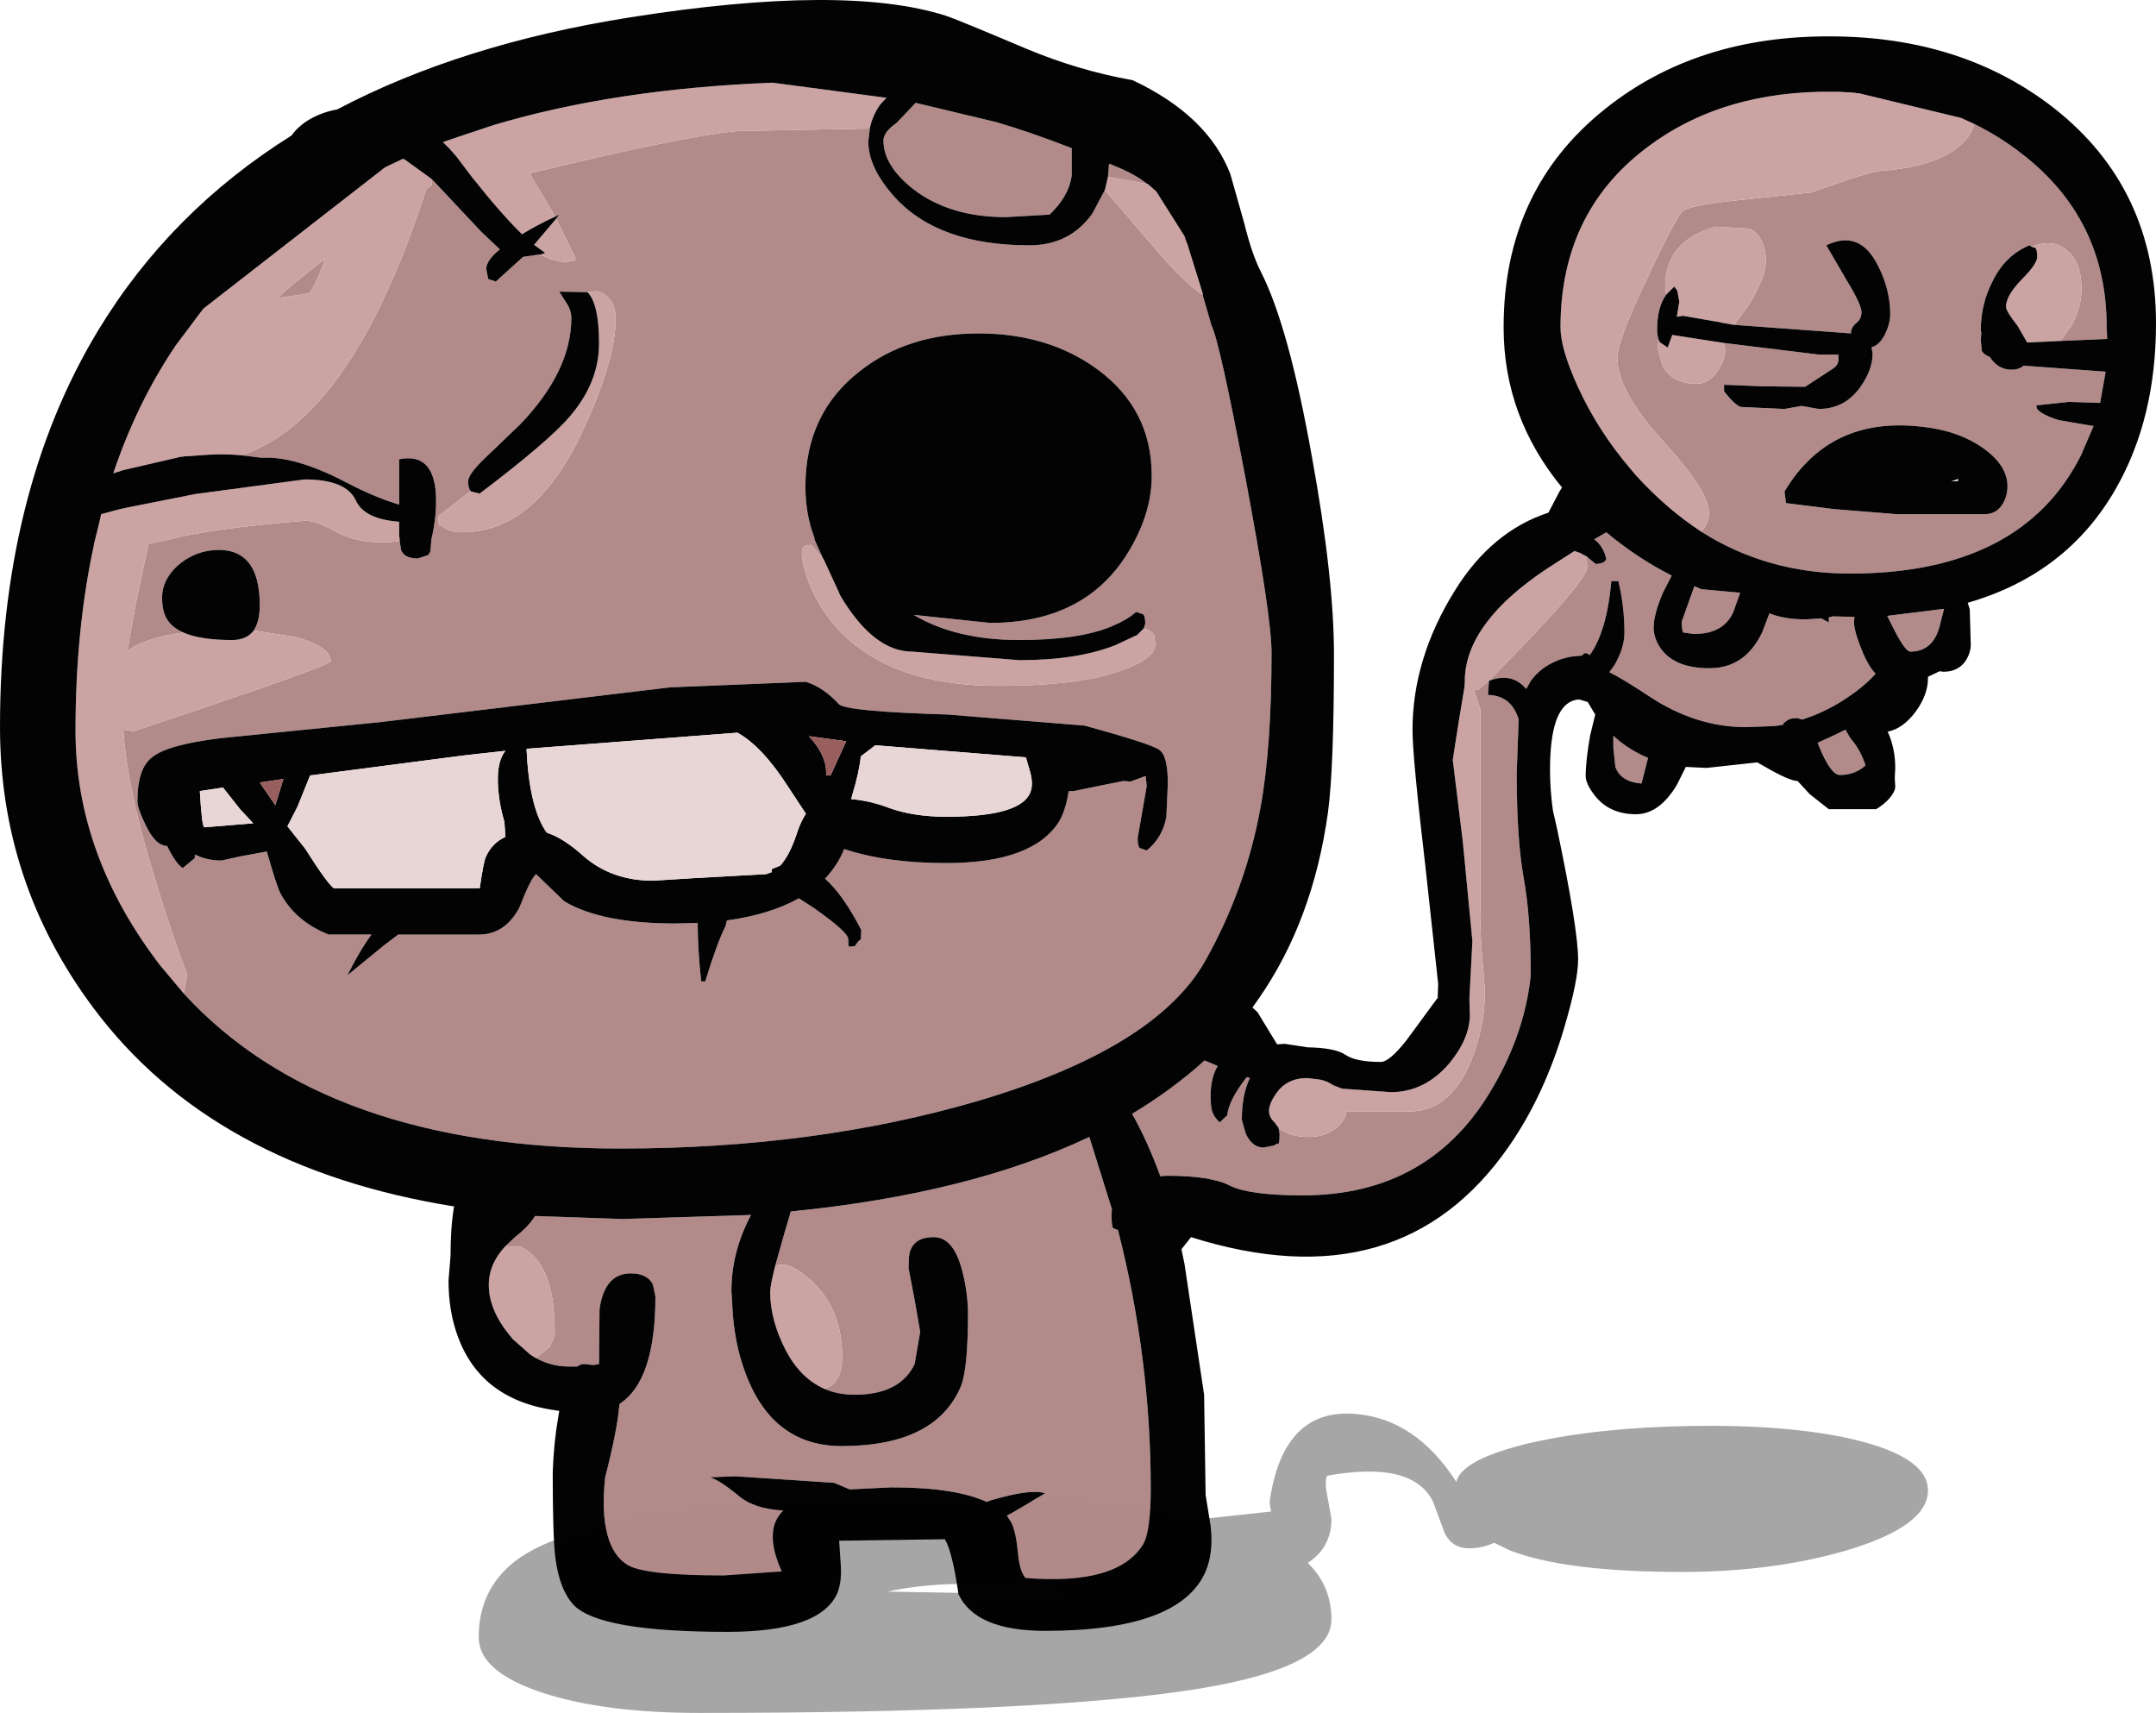 <?xml version="1.0" encoding="UTF-8" standalone="no"?>
<svg
   xmlns:dc="http://purl.org/dc/elements/1.1/"
   xmlns:cc="http://creativecommons.org/ns#"
   xmlns:rdf="http://www.w3.org/1999/02/22-rdf-syntax-ns#"
   xmlns:svg="http://www.w3.org/2000/svg"
   xmlns="http://www.w3.org/2000/svg"
   xmlns:xlink="http://www.w3.org/1999/xlink"
   xmlns:sodipodi="http://sodipodi.sourceforge.net/DTD/sodipodi-0.dtd"
   xmlns:inkscape="http://www.inkscape.org/namespaces/inkscape"
   height="170.113"
   width="214.15"
   version="1.1"
   id="svg3141"
   sodipodi:docname="Gemini.svg"
   inkscape:version="1.0.1 (3bc2e813f5, 2020-09-07)">
  <sodipodi:namedview
     pagecolor="#ffffff"
     bordercolor="#666666"
     borderopacity="1"
     objecttolerance="10"
     gridtolerance="10"
     guidetolerance="10"
     inkscape:pageopacity="0"
     inkscape:pageshadow="2"
     inkscape:window-width="2560"
     inkscape:window-height="1377"
     id="namedview3143"
     showgrid="false"
     inkscape:zoom="2.1453572"
     inkscape:cx="121.85001"
     inkscape:cy="0.71335573"
     inkscape:window-x="-8"
     inkscape:window-y="-8"
     inkscape:window-maximized="1"
     inkscape:current-layer="svg3141" />
  <g
     transform="translate(-92.75,-82.387)"
     id="g3120">
    <use
       height="0"
       transform="matrix(1.277,0,0,1.068,6.15,203.85)"
       width="0"
       xlink:href="#sprite0"
       id="use3114"
       x="0"
       y="0" />
    <use
       height="29.75"
       transform="translate(140.3,222.75)"
       width="143.95"
       xlink:href="#shape0"
       id="use3116"
       x="0"
       y="0" />
    <use
       height="162.05"
       transform="translate(92.75,82.4)"
       width="214.15"
       xlink:href="#sprite1"
       id="use3118"
       x="0"
       y="0" />
  </g>
  <defs
     id="defs3139">
    <g
       id="shape0"
       transform="translate(-140.3,-222.75)">
      <path
         d="m 146.6,235.85 q 9.45,-4.3 36.1,-4.55 19.75,-0.15 29.85,1.9 l 6.45,-0.7 -0.15,-0.9 q 1.3,-9.35 8.45,-8.8 6.05,0.45 10.1,6.75 0.55,-2.25 7.3,-3.85 6.75,-1.55 16.1,-1.7 9.7,-0.15 16.1,1.35 7.35,1.75 7.35,5.05 0,3.55 -8.05,5.95 -7.35,2.15 -16.4,2.15 -11.6,0 -17.1,-2.15 l -1.55,-0.75 q -1.15,0.55 -2.5,0.55 -1.65,0 -2.4,-1.5 l -1.15,-3.1 q -2,-4.15 -10.55,-2.6 -0.25,0.7 0.05,2.05 l 0.4,2.25 q 0,2.8 -2.35,4.35 2.35,2.3 2.35,5.6 0,4.7 -12.9,6.85 -14.7,2.45 -49.9,2.45 -9.3,0 -15.4,-1.95 -6.5,-2.1 -6.5,-5.55 0,-6.3 6.3,-9.15 m 52,4.75 q -10.3,-1.75 -17.7,-0.15 l 16.35,0.3 1.35,-0.15"
         fill="#000000"
         fill-opacity="0.349"
         fill-rule="evenodd"
         stroke="none"
         id="path3122" />
    </g>
    <g
       id="sprite1">
      <use
         height="162.05"
         width="214.15"
         xlink:href="#shape1"
         id="use3125"
         x="0"
         y="0" />
    </g>
    <g
       id="shape1">
      <path
         d="m 204.65,33.85 1.1,-1.5 q 1,-1.85 1,-3.65 0,-2.65 -1.4,-3.8 -1.2,-1.1 -3,-0.6 l -0.55,0.2 -0.2,-0.15 q -2.4,0.95 -3.7,3.6 -1.15,2.25 -1.15,4.8 l 0.05,0.3 -0.05,0.7 0.1,1.1 q 0.2,0.35 0.8,0.6 0.8,1.25 2.15,1.25 0.75,0 1.2,-0.4 l 4.05,0.3 4.1,0.3 -0.55,3.1 -3.1,-0.1 -3.25,0.35 0.1,0.35 q 0.4,0.55 2.1,1.1 l 3.5,0.6 -1.25,2.9 q -5.9,11.75 -22.95,11.75 -8.2,0 -14.75,-4.15 l 0.05,-0.1 q 0.7,-0.8 0.7,-1.75 0,-2.2 -4.55,-7.15 -4.55,-4.95 -4.55,-8.3 0,-1.65 2.95,-7.85 2.65,-5.65 3.5,-6.65 0.6,-0.65 6.2,-1.2 l 6.6,-0.7 3.75,-1.3 q 2.45,-0.8 3.25,-0.85 5.25,-0.4 7.65,-2.4 1.2,-0.95 1.55,-2.25 2.45,1.2 4.65,2.9 8.5,6.5 8.5,17.25 l 0.05,1.2 -4.65,0.2 m -32.4,-1.6 1.5,-2.05 q 1.65,-2.75 1.65,-4.25 0,-2.35 -1.55,-3.25 l -3.45,-0.2 q -5,1.4 -5,5.95 l 0.1,0.8 q -0.9,1.25 -0.9,3.45 0,0.6 0.15,1 l -0.1,0.9 0.5,1.75 q 1,1.75 3.35,1.75 1.25,0 2.1,-1.25 0.75,-1.1 0.75,-2.15 l -0.1,-0.65 9.4,1.15 h 1.95 v 0.35 q 0.1,0.7 -0.7,1.15 l -2.6,1.7 -4.3,-0.05 -3.75,-0.15 v 0.65 q 1.05,1.35 1.65,1.55 l 4.35,0.2 1.7,-0.3 1.7,0.3 q 2.6,0 4.15,-2.2 1.2,-1.7 1.2,-3.3 l -0.1,-0.6 0.05,-0.05 q 0.75,-0.2 1.3,-1.3 0.5,-1.05 0.5,-1.95 0,-2.5 -1.25,-4.9 -1.8,-3.55 -5.1,-1.95 l 2.1,3.6 q 1.4,2.3 1.4,3.05 0,0.65 -0.5,1.05 -0.55,0.45 -0.55,1.05 l -11.6,-0.85 m -14.65,23 0.9,0.75 q 0.9,-0.05 1.05,-0.5 -0.3,-1.3 -1.2,-1.95 l 1.2,-0.7 q 3.05,2.55 6.5,4.3 l -0.85,1.65 q -0.95,2.2 -0.95,3.5 0,1.1 0.75,2.15 1.4,1.9 4.8,1.9 3.55,0 5.25,-3.6 l 0.7,-1.85 q 1.5,0.6 3.6,0.6 l 1.55,-0.1 0.75,0.4 v -0.5 l 0.4,-0.1 2.15,0.05 -0.05,0.5 q 0,0.95 0.9,3.1 0.55,1.3 1.25,2.05 -1.25,1.4 -3.4,2.75 -1.85,1.15 -3.9,1.8 l -0.45,-0.15 q -0.75,0 -1.05,0.25 l -0.35,0.25 v 0.15 l -0.25,0.05 -0.3,0.05 -0.5,0.05 -2.7,0.1 q -5,0 -9.65,-3.1 -2.65,-1.75 -3.9,-2.35 l 0.5,-0.7 q 1,-1.7 1,-3.25 0,-2.55 -0.6,-5.1 h -0.7 q -0.45,5 -2.15,7.35 l -0.2,-0.15 q -0.35,-0.15 -0.55,0.2 -1.5,0.05 -2.6,0.55 -1.55,0.65 -2.5,1.95 l -0.45,0.8 -0.1,-0.1 q -1.4,-1.55 -3.6,-0.7 l 4.45,-4.6 q 5.3,-5.65 5.3,-6.65 l -0.05,-1.1 m 35.5,5.2 -0.35,1.35 q -0.6,2.9 -3,2.9 -0.55,0 -1.85,-2.65 l -0.45,-0.9 5.65,-0.7 m 6.3,-12.15 q 0,-2.15 -2.55,-3.9 -2.5,-1.7 -6.1,-2.05 -9.05,-1 -13.5,6.45 l 0.15,1.15 4.8,0.6 6.2,0.5 h 8.85 Q 198.4,51 199,49.9 q 0.4,-0.75 0.4,-1.6 m -51.5,19.3 -0.1,1.4 q 2.05,0.05 2.85,1.9 l 0.2,0.5 -0.2,5.4 q 0,6.5 0.7,10.4 0.7,3.85 0.7,9.65 -0.6,5.7 -3.75,11.1 -6.2,10.75 -18.9,10.75 -5.25,0 -7.2,-0.95 -1.9,-1 -6.3,-1 l -0.65,0.05 q -1.25,-3.45 -2.8,-6.2 4,-2.4 7.2,-5.3 l 0.95,0.4 0.35,0.15 q -0.7,1.2 -0.7,2.95 0,1.05 0.15,1.55 0.2,0.6 0.75,1.1 l 0.75,-0.7 q 0.15,-1.45 1.75,-3.55 l 0.2,-0.25 0.3,0.1 q -0.8,1.65 -0.8,4.15 l 0.4,1.4 q 0.65,1.35 1.75,1.35 l 1.05,-0.2 0.3,-0.2 q 0.25,0.3 0.25,-0.95 L 127,112 q 1.1,0.9 3,0.9 1.45,0 2.55,-0.75 1.05,-0.75 1.2,-1.8 h 5.8 q 4.35,0.3 6.55,-4.95 1.4,-3.45 1.4,-7 l -0.3,-3.65 Q 146.95,91.55 147.05,90 V 70.5 l -0.65,-2 h 0.4 l 1.1,-0.9 m 15.8,7.65 -0.65,2.55 q -2.05,-0.15 -2.6,-1.65 l -0.2,-1.9 v -1.2 q 1.5,1.4 3.45,2.2 m 9.15,-16.4 -0.5,1.4 q -0.8,2.7 -4.1,2.7 L 167.2,62.8 q -0.15,-0.15 -0.15,-1.1 l 1.25,-3.5 0.7,0.3 3.85,0.35 m 9.45,14.1 1,-0.5 0.5,0.85 q 1,1.15 1.5,2.7 -1.05,0.95 -2.55,0.95 -0.9,0 -2.05,-2.8 l -0.15,-0.4 1.75,-0.8 m -72.55,-54.1 4.4,5.15 q 3.55,4.2 5.3,5.25 l 0.9,3.1 q 0.8,1.6 3.35,15.05 2.6,13.8 2.6,17.4 0,9.4 -1.1,15.4 -1.45,8 -5.45,15.15 -4.9,8.75 -22.7,14 -16.1,4.7 -35.45,4.7 -29.25,0 -43.35,-15.4 l 0.35,-1.9 Q 17,92.6 15.4,87.3 12.6,78.25 12.25,72.45 l 1.05,0.15 q 19.55,-6.5 19.55,-6.95 0,-1.45 -3.5,-2.4 L 25.2,62.6 q 0.6,-0.9 0.6,-2.5 0,-6 -4.85,-5.45 -1.9,0.25 -3.35,1.55 -1.5,1.4 -1.5,3.15 0,1.7 0.8,2.55 0.5,0.55 1.3,0.9 -3.6,0.5 -5.55,1.8 l 0.8,-4.45 1.3,-6.15 1.9,-0.4 q 4.35,-1.15 13.7,-1.9 1.1,0 3.05,1.1 1.9,1.05 4.7,1.05 l 1.6,-0.1 0.15,0.9 q 0.35,0.8 1.65,0.8 l 1.05,-0.35 0.2,-0.35 0.1,-1.2 Q 43.4,51.2 43.3,49.1 43.05,44.9 39.65,45.6 v 4.5 q -2.4,-0.7 -5.35,-2.25 -5,-2.6 -8.3,-2.4 L 23.95,45.2 q 11,-3.55 18.4,-26.45 l 0.55,-0.4 V 17.8 l 0.3,0.3 4.6,4.9 1.85,1.75 q -1.35,1.1 -1.35,1.95 l 0.2,1 0.75,0.25 2.7,-2.45 1.7,-0.25 Q 55.05,26 56.3,26 l 0.85,-0.15 V 25.6 l -1.9,-3.9 0.3,-0.4 -0.4,0.2 -2.55,-4.3 5.7,-1.35 Q 69.2,13.35 73.25,13 l 13,-0.25 h 0.15 l -0.15,1.3 q 0,2.65 2.7,5.6 4.35,4.7 13.3,4.7 4,0 6.25,-3.15 l 1.25,-2.35 m 4.2,-0.6 -3.9,-0.7 0.1,-1.2 0.05,-0.1 1.3,0.55 q 1.35,0.6 2.45,1.45 m -7.5,-0.8 q -0.3,2.05 -2.2,3.85 l -4.35,0.25 q -5.55,0 -9.15,-2.75 -3,-2.35 -3,-4.85 0,-0.85 1.3,-1.75 l 1.9,-2 7.95,1.9 q 3.3,0.95 7.55,2.6 v 2.75 m 7.15,44.95 0.15,-0.45 q 0,-0.8 -0.2,-0.95 l -0.7,-0.25 q -0.8,0.75 -2.45,1.45 -3.25,1.35 -9.15,1.35 -6.3,0 -10.5,-2.5 l 7.6,0.8 q 9.15,0 13.45,-6.6 2.6,-4.05 2.6,-8 0,-6.6 -5.35,-10.55 -4.9,-3.6 -11.85,-3.6 -7.05,0 -11.8,3.75 -5.4,4.2 -5.4,11.45 0,2.8 0.9,5.1 v 0.15 l 0.85,1.9 -1.2,-1.35 -0.45,0.05 q -0.45,0.1 -0.45,0.85 0,0.75 0.5,2.3 0.85,2.45 2.5,4.5 5.2,6.3 16.5,6.3 8.35,0 12.6,-1.65 3,-1.15 3,-2.45 l -0.1,-0.95 q -0.3,-0.45 -1.05,-0.65 m -19.45,8.55 q -9.9,-0.3 -10.8,-1 -1.55,-1.7 -3.3,-2.25 L 66.55,68.25 37.8,71.7 21.9,73.3 q -5.3,0.65 -6.8,1.9 -1.45,1.1 -1.45,4.35 0,0.7 0.8,2.35 1,2.1 2.15,2.1 0.85,1.75 1.55,2.2 l 1.2,-1 v -0.35 q 1.2,0.6 2.65,0.6 l 1.8,-0.4 2.7,-0.5 q 1,3.5 1.35,4.15 1.5,2.8 4.8,4.1 h 4.25 q -1.15,1.55 -2.4,4.05 l 3.6,-2.95 1.45,-1.1 h 8.1 q 2.55,-0.05 3.95,-2.7 1.1,-2.85 1.65,-3.3 l 2.8,2.7 q 3.7,2.2 11,2.2 l 2.25,-0.05 q 0,2.7 0.35,5.8 h 0.4 q 1.2,-3.9 2,-5.45 l 0.15,-0.6 q 4.3,-0.6 7.15,-2.2 l 1.4,0.9 q 3.5,2.45 3.5,3.15 l 0.05,0.75 0.6,-0.05 0.3,-0.4 q 0.2,-0.25 0.3,-0.25 l 0.05,-0.95 q -1.8,-3.5 -3.6,-5.1 1.3,-1.4 1.9,-2.95 4.15,1.4 10.15,1.4 8.5,0 11.15,-4.05 0.7,-1.15 1,-3.1 h 0.5 l 2.45,-0.5 2.45,-0.5 0.75,0.05 1.5,-0.55 0.1,1 -0.45,2.6 -0.45,2.55 q 0,0.8 0.2,1 l 0.7,0.25 q 1.6,-1.3 1.95,-3.35 L 116,77.8 q 0,-2.75 -0.85,-3.35 -0.85,-0.6 -7.4,-2.4 l -13.6,-1.1 m -47.4,-22.2 -3.2,2.5 q 0,1.25 0.2,0.85 0.75,0.75 2.15,0.75 7.25,0 11.9,-9.9 3.35,-7.15 3.35,-11.3 0,-2.15 -1.8,-2.75 l -1,0.1 -2.8,-0.05 0.7,1.1 q 0.5,0.75 0.5,1.5 0,5.3 -5.1,10.6 l -3.55,3.4 q -1.6,1.55 -1.6,2.25 0,0.7 0.25,0.95 M 30.5,29.15 27.55,29.6 q 2,-1.85 4.75,-3.9 -1.25,3.45 -1.8,3.45 m 46.5,96.55 0.9,-3.2 0.65,-2.2 q 17.75,-1.75 29.65,-7.4 l 2.25,7.2 -0.05,0.35 q 0,1.25 0.15,1.5 l 0.5,0.2 q 3.25,12.75 3.25,25.65 0,4.3 -0.75,5.55 -2.5,4.1 -11.7,3.35 -0.6,-0.7 -0.75,-2.55 -0.2,-2.05 -0.65,-2.95 l -0.45,-0.7 0.65,-0.35 3.15,-1.85 q -1.3,-0.5 -5.25,0.65 l -0.55,0.2 q -3.1,-1.45 -9.45,-1.45 l -4.15,0.2 -1.55,-0.65 -9.8,-0.65 -2.55,0.1 q 0.95,0.25 3,1.95 1.4,1.15 4.3,1.35 -0.55,0.55 -0.8,1.2 -0.7,1.85 0.65,4.85 l -5.75,0.4 q -7.7,0 -9.5,-1 -3,-1.75 -2.3,-8.7 1.2,-4.7 1.4,-7.05 l 0.05,-0.3 q 3.55,-2.3 3.55,-10.65 l -0.25,-1.2 q -0.55,-1.1 -2.2,-1.1 -2.6,0 -3.1,3.55 l -0.05,5.45 -0.55,0.1 -0.95,-0.1 q -0.35,0 -0.65,0.25 H 56.5 q -2,0 -3.7,-1.1 l 0.45,0.25 1.3,-1.05 q 0.55,-0.85 0.55,-1.6 0,-6.8 -3.4,-8.4 l -1.5,-0.05 0.95,-0.9 q 1.35,-1.05 2,-2.1 l 8.7,0.3 12.75,-0.4 q -1.95,3.65 -1.95,7.55 l 0.15,2.45 q 0.25,2.9 1.1,5.3 2.65,7.65 9.7,7.65 9.35,0 11.85,-5.95 0.7,-1.75 0.7,-7.35 -0.05,-2 -0.5,-3.8 -0.85,-3.65 -2.9,-3.65 -1.9,0 -2.35,1.4 -0.15,0.35 -0.15,1.7 l 0.6,3.15 0.55,3.15 -0.55,3.2 q -1.45,3.05 -5.95,3.05 -1.7,0 -3.05,-0.6 1.8,-0.45 1.8,-3.2 0,-5.35 -4,-8.3 -1.6,-1.15 -2.65,-0.7"
         fill="#b18989"
         fill-opacity="0.988"
         fill-rule="evenodd"
         stroke="none"
         id="path3128" />
      <path
         d="m 201.8,24.5 0.55,-0.2 q 1.8,-0.5 3,0.6 1.4,1.15 1.4,3.8 0,1.8 -1,3.65 l -1.1,1.5 -3.3,0.15 -0.95,-1.65 q -1.15,-1.45 -1.15,-1.9 0,-1.1 1.55,-2.7 1.55,-1.55 1.55,-2.25 0,-0.75 -0.2,-0.9 l -0.35,-0.1 m -5.7,-12.2 q -0.35,1.3 -1.55,2.25 -2.4,2 -7.65,2.4 -0.8,0.05 -3.25,0.85 l -3.75,1.3 -6.6,0.7 q -5.6,0.55 -6.2,1.2 -0.85,1 -3.5,6.65 -2.95,6.2 -2.95,7.85 0,3.35 4.55,8.3 4.55,4.95 4.55,7.15 0,0.95 -0.7,1.75 L 169,52.8 q -3.45,-2.25 -6.5,-5.6 l -0.55,-0.65 q -3.25,-3.8 -5.25,-8.2 -1.7,-3.75 -1.7,-5.85 0,-11.35 8.5,-17.8 7.55,-5.75 18.65,-5.6 h 0.5 l 0.75,0.05 h 0.45 l 0.2,0.05 h 0.2 l 0.2,0.05 h 0.2 l 10.15,2.45 1.3,0.6 m -30.6,16.95 -0.1,-0.8 q 0,-4.55 5,-5.95 l 3.45,0.2 q 1.55,0.9 1.55,3.25 0,1.5 -1.65,4.25 l -1.5,2.05 -1.15,-0.2 h -0.05 L 170.9,32 l -3.75,-0.65 -0.6,0.1 0.25,-1.5 -0.2,-1.1 -0.3,-0.4 -0.8,0.8 m 5.75,4.8 0.1,0.65 q 0,1.05 -0.75,2.15 -0.85,1.25 -2.1,1.25 -2.35,0 -3.35,-1.75 l -0.5,-1.75 0.1,-0.9 0.05,0.15 0.1,0.15 0.75,0.5 0.45,-1.25 5.15,0.8 m -13.65,21.2 0.05,1.1 q 0,1 -5.3,6.65 l -4.45,4.6 -1.1,0.9 h -0.4 l 0.65,2 V 90 q -0.1,1.55 0.15,4.75 l 0.3,3.65 q 0,3.55 -1.4,7 -2.2,5.25 -6.55,4.95 h -5.8 q -0.15,1.05 -1.2,1.8 -1.1,0.75 -2.55,0.75 -1.9,0 -3,-0.9 l -0.4,-0.55 q -0.55,-0.5 -0.55,-1.15 0,-0.7 0.7,-1.7 1.05,-1.55 3.1,-1.55 l 1.25,0.15 q 0.75,0.15 1.3,0.55 l 0.9,0.35 4.85,0.35 q 3.35,0 5.8,-2.85 2.05,-2.5 2.05,-4.85 l -0.05,-1.55 0.3,-5.75 -0.95,-9.85 -1,-8.15 0.6,-3.85 0.55,-3.3 0.05,-0.6 v -0.45 q 0.3,-5.6 8.25,-10.85 l 2.65,-1.7 0.25,0.1 0.3,0.1 0.65,0.35 m -47.85,-36.4 0.3,-1.3 3.9,0.7 H 114 l 0.85,0.75 2.75,4.35 0.1,0.2 0.05,0.2 0.1,0.25 0.15,0.4 0.1,0.35 1,3.2 0.4,1.3 h -0.05 Q 117.7,28.2 114.15,24 l -4.4,-5.15 M 86.4,12.75 H 86.25 L 73.25,13 Q 69.2,13.35 58.3,15.85 l -5.7,1.35 2.55,4.3 q -1.75,0.8 -3.3,1.75 -2.05,-2 -4.95,-5.65 L 45.5,15.75 45.35,15.55 44.6,14.7 44,14.1 l 1.45,-0.5 2.7,-0.9 0.3,-0.1 0.3,-0.1 0.3,-0.1 q 12.1,-3.6 27.7,-4.2 l 11.3,1.5 -0.6,0.65 q -0.8,1.1 -1.05,2.4 m -31.15,8.95 1.9,3.9 v 0.25 L 56.3,26 q -1.25,0 -2.65,-0.75 h 0.1 l 0.3,-0.1 0.1,-0.05 -1.1,-0.8 2.2,-2.6 M 42.9,17.8 v 0.55 l -0.55,0.4 q -7.4,22.9 -18.4,26.45 -1.65,-0.15 -3.3,-0.05 l -2.1,0.15 h -0.2 l -0.25,0.05 h -0.2 l -0.15,0.05 -5.6,1.3 -0.9,0.3 q 2.35,-7 6.2,-12.7 l 2.55,-3.4 0.25,-0.3 18,-14 1.8,-0.85 0.25,0.15 2.35,1.7 0.25,0.2 m -3.2,35.95 -1.6,0.1 q -2.8,0 -4.7,-1.05 -1.95,-1.1 -3.05,-1.1 -9.35,0.75 -13.7,1.9 l -1.9,0.4 -1.3,6.15 -0.8,4.45 q 1.95,-1.3 5.55,-1.8 1.7,0.75 4.85,0.75 1.45,0 2.15,-0.95 l 4.15,0.65 q 3.5,0.95 3.5,2.4 0,0.45 -19.55,6.95 l -1.05,-0.15 q 0.35,5.8 3.15,14.85 1.6,5.3 3.2,9.45 l -0.35,1.9 -2.35,-2.8 Q 7.5,84.9 7.5,72.55 7.5,62.6 9.3,54.25 l 0.05,-0.3 0.4,-1.6 0.3,-1.3 1.85,-0.5 1.2,-0.25 6.3,-1.25 10.85,-1.45 q 4.15,0 5.1,2.1 0.85,1.85 4.3,2.1 v 1.4 l 0.05,0.35 v 0.2 m 73.9,8.65 q 0.75,0.2 1.05,0.65 l 0.1,0.95 q 0,1.3 -3,2.45 -4.25,1.65 -12.6,1.65 -11.3,0 -16.5,-6.3 -1.65,-2.05 -2.5,-4.5 -0.5,-1.55 -0.5,-2.3 0,-0.75 0.45,-0.85 l 0.45,-0.05 1.2,1.35 0.05,0.05 0.3,0.65 1.2,2.6 0.1,0.25 0.1,0.2 q 3.3,5.5 7.1,5.5 l 10.65,0.85 q 5.8,0 9.55,-1.5 l 2.15,-1 0.65,-0.65 M 58.35,29 l 1,-0.1 q 1.8,0.6 1.8,2.75 0,4.15 -3.35,11.3 -4.65,9.9 -11.9,9.9 -1.4,0 -2.15,-0.75 -0.2,0.4 -0.2,-0.85 l 3.2,-2.5 0.05,0.05 0.85,0.2 q 6.8,-5.15 8.9,-7.6 2.95,-3.4 2.95,-7.3 0,-3.95 -1.15,-5.1 M 30.5,29.15 q 0.55,0 1.8,-3.45 -2.75,2.05 -4.75,3.9 L 30.5,29.15 M 77,125.7 q 1.05,-0.45 2.65,0.7 4,2.95 4,8.3 0,2.75 -1.8,3.2 -2.35,-1.05 -3.8,-3.8 -1.55,-3 -1.55,-5.8 0,-0.65 0.5,-2.6 m -26.8,-1.95 1.5,0.05 q 3.4,1.6 3.4,8.4 0,0.75 -0.55,1.6 l -1.3,1.05 -0.45,-0.25 -0.15,-0.1 -1.75,-1.55 -0.15,-0.2 q -2.2,-2.6 -2.2,-5.15 0,-2.1 1.65,-3.85"
         fill="#cba2a2"
         fill-opacity="0.988"
         fill-rule="evenodd"
         stroke="none"
         id="path3130" />
      <path
         d="m 204.65,33.85 4.65,-0.2 -0.05,-1.2 q 0,-10.75 -8.5,-17.25 -2.2,-1.7 -4.65,-2.9 l -1.3,-0.6 -10.15,-2.45 h -0.2 l -0.2,-0.05 h -0.2 l -0.2,-0.05 H 183.4 L 182.65,9.1 h -0.5 q -11.1,-0.15 -18.65,5.6 -8.5,6.45 -8.5,17.8 0,2.1 1.7,5.85 2,4.4 5.25,8.2 l 0.55,0.65 q 3.05,3.35 6.5,5.6 6.55,4.15 14.75,4.15 17.05,0 22.95,-11.75 l 1.25,-2.9 -3.5,-0.6 q -1.7,-0.55 -2.1,-1.1 l -0.1,-0.35 3.25,-0.35 3.1,0.1 0.55,-3.1 -4.1,-0.3 -4.05,-0.3 q -0.45,0.4 -1.2,0.4 -1.35,0 -2.15,-1.25 -0.6,-0.25 -0.8,-0.6 l -0.1,-1.1 0.05,-0.7 -0.05,-0.3 q 0,-2.55 1.15,-4.8 1.3,-2.65 3.7,-3.6 l 0.2,0.15 0.35,0.1 q 0.2,0.15 0.2,0.9 0,0.7 -1.55,2.25 -1.55,1.6 -1.55,2.7 0,0.45 1.15,1.9 l 0.95,1.65 3.3,-0.15 m 5.55,14.6 q -4.85,8.55 -14.75,11.4 l 0.2,0.65 0.1,3.5 q 0,0.8 -0.5,1.6 -0.75,1.1 -2.2,1.1 l -0.4,-0.05 -1.15,0.55 v 0.15 q 0,1.65 -1.25,3.35 -1.25,1.65 -2.75,1.95 0.75,1.65 0.75,3.6 l -0.05,1 0.05,0.85 q 0,0.5 -0.6,1.2 -0.55,0.6 -1.3,1.05 h -4.7 l -1.9,-1.5 -1.2,-1.3 q -0.8,0 -3.3,-1.45 l -0.7,-0.4 -5.05,0.55 -2.05,-0.1 -0.9,1.8 q -1.75,2.9 -4.05,2.9 -2.6,0 -4.05,-1.8 -0.95,-1.2 -0.95,-2 0,-1.5 0.45,-4.05 l 0.5,-2.05 -0.75,-1.25 -0.85,-0.25 q -2.55,0.15 -2.85,5.45 -0.15,2.75 0.25,5.6 l 0.4,1.75 q 2.1,10 2.1,13.05 0,2.05 -1.35,6.65 -2,6.8 -5.5,11.85 -10.8,15.6 -31.6,9.05 l -0.95,1.2 0.3,1.45 1.95,13 0.15,9.95 0.5,3.1 q 0.3,2.6 -0.5,4.5 -2.55,5.9 -15.95,5.9 -6.9,0 -8.6,-3.65 -0.6,-4.2 -1.35,-5.45 l -10.5,0.15 0.15,2.25 q 0.15,1.8 -0.35,3 -1.75,3.8 -10.9,3.8 -12.65,0 -15.25,-2.65 -1.45,-1.55 -1.85,-4.8 -0.25,-2.1 -0.25,-8.4 0.1,-2.9 0.55,-5.5 l 0.1,-0.6 q -7.85,-0.95 -10.15,-7.6 -0.85,-2.4 -0.85,-5.35 l 0.2,-2.45 q 0,-2.85 0.35,-4.9 Q 21.1,115.95 9.25,100.05 0,87.65 0,72.2 0,48.9 9.75,32.8 16.9,21 28.95,13.45 29.4,12.8 30.2,12.2 q 1.4,-1 3.3,-1.35 12.35,-6.5 29.15,-9.15 21.25,-3.35 31.3,-0.15 0.95,0.3 8.05,3.3 5.15,2.15 10.5,3.1 7.45,3.5 9.7,9.3 l 1.4,4.95 q 0.75,3.05 1.65,4.8 2.75,5.4 5.05,18.3 2.2,12.05 2.2,19.7 0,11.3 -0.6,15.7 -1.5,10.75 -6.9,18.5 l -0.6,0.85 0.5,0.45 1.95,3.2 0.75,-0.05 2.3,0.35 q 2.75,0.05 3.75,0.75 1.05,0.7 3.5,0.7 0.85,0 2.55,-2.15 l 2.9,-3.95 0.2,-0.25 0.05,-1.4 -1.25,-11.5 q -1.3,-11.05 -1.3,-13.7 0,-7.1 4.2,-13.85 3.65,-5.9 9.3,-7.75 l 1.1,-2.1 0.25,-0.4 q -5.8,-7.05 -5.8,-15.9 0,-13.7 10.15,-21.75 9.05,-7.2 22.25,-7.15 13.15,0 22.3,7.15 10.1,7.95 10.1,21.35 0,9.4 -3.95,16.35 m -37.95,-16.2 11.6,0.85 q 0,-0.6 0.55,-1.05 0.5,-0.4 0.5,-1.05 0,-0.75 -1.4,-3.05 l -2.1,-3.6 q 3.3,-1.6 5.1,1.95 1.25,2.4 1.25,4.9 0,0.9 -0.5,1.95 -0.55,1.1 -1.3,1.3 l -0.05,0.05 0.1,0.6 q 0,1.6 -1.2,3.3 -1.55,2.2 -4.15,2.2 l -1.7,-0.3 -1.7,0.3 -4.35,-0.2 q -0.6,-0.2 -1.65,-1.55 V 38.2 l 3.75,0.15 4.3,0.05 2.6,-1.7 q 0.8,-0.45 0.7,-1.15 V 35.2 h -1.95 l -9.4,-1.15 -5.15,-0.8 -0.45,1.25 -0.75,-0.5 -0.1,-0.15 -0.05,-0.15 q -0.15,-0.4 -0.15,-1 0,-2.2 0.9,-3.45 l 0.8,-0.8 0.3,0.4 0.2,1.1 -0.25,1.5 0.6,-0.1 3.75,0.65 0.15,0.05 h 0.05 l 1.15,0.2 m 22.25,15.5 v -0.2 l -0.7,0.25 0.7,-0.05 m 4.9,0.55 q 0,0.85 -0.4,1.6 -0.6,1.1 -1.75,1.15 h -8.85 l -6.2,-0.5 -4.8,-0.6 -0.15,-1.15 q 4.45,-7.45 13.5,-6.45 3.6,0.35 6.1,2.05 2.55,1.75 2.55,3.9 m -6.3,12.15 -5.65,0.7 0.45,0.9 q 1.3,2.65 1.85,2.65 2.4,0 3,-2.9 l 0.35,-1.35 m -45.2,7.15 q 2.2,-0.85 3.6,0.7 l 0.1,0.1 0.45,-0.8 q 0.95,-1.3 2.5,-1.95 1.1,-0.5 2.6,-0.55 0.2,-0.35 0.55,-0.2 l 0.2,0.15 q 1.7,-2.35 2.15,-7.35 h 0.7 q 0.6,2.55 0.6,5.1 0,1.55 -1,3.25 l -0.5,0.7 q 1.25,0.6 3.9,2.35 4.65,3.1 9.65,3.1 l 2.7,-0.1 0.5,-0.05 0.3,-0.05 0.25,-0.05 V 71.8 l 0.35,-0.25 q 0.3,-0.25 1.05,-0.25 l 0.45,0.15 q 2.05,-0.65 3.9,-1.8 2.15,-1.35 3.4,-2.75 -0.7,-0.75 -1.25,-2.05 -0.9,-2.15 -0.9,-3.1 l 0.05,-0.5 -2.15,-0.05 -0.4,0.1 v 0.5 l -0.75,-0.4 -1.55,0.1 q -2.1,0 -3.6,-0.6 l -0.7,1.85 q -1.7,3.6 -5.25,3.6 -3.4,0 -4.8,-1.9 -0.75,-1.05 -0.75,-2.15 0,-1.3 0.95,-3.5 l 0.85,-1.65 q -3.45,-1.75 -6.5,-4.3 l -1.2,0.7 q 0.9,0.65 1.2,1.95 -0.15,0.45 -1.05,0.5 l -0.9,-0.75 -0.65,-0.35 -0.3,-0.1 -0.25,-0.1 -2.65,1.7 q -7.95,5.25 -8.25,10.85 v 0.45 l -0.05,0.6 -0.55,3.3 -0.6,3.85 1,8.15 0.95,9.85 -0.3,5.75 0.05,1.55 q 0,2.35 -2.05,4.85 -2.45,2.85 -5.8,2.85 l -4.85,-0.35 -0.9,-0.35 q -0.55,-0.4 -1.3,-0.55 l -1.25,-0.15 q -2.05,0 -3.1,1.55 -0.7,1 -0.7,1.7 0,0.65 0.55,1.15 l 0.4,0.55 0.1,0.6 q 0,1.25 -0.25,0.95 l -0.3,0.2 -1.05,0.2 q -1.1,0 -1.75,-1.35 l -0.4,-1.4 q 0,-2.5 0.8,-4.15 l -0.3,-0.1 -0.2,0.25 q -1.6,2.1 -1.75,3.55 l -0.75,0.7 q -0.55,-0.5 -0.75,-1.1 -0.15,-0.5 -0.15,-1.55 0,-1.75 0.7,-2.95 l -0.35,-0.15 -0.95,-0.4 q -3.2,2.9 -7.2,5.3 1.55,2.75 2.8,6.2 l 0.65,-0.05 q 4.4,0 6.3,1 1.95,0.95 7.2,0.95 12.7,0 18.9,-10.75 3.15,-5.4 3.75,-11.1 0,-5.8 -0.7,-9.65 -0.7,-3.9 -0.7,-10.4 l 0.2,-5.4 -0.2,-0.5 q -0.8,-1.85 -2.85,-1.9 l 0.1,-1.4 m 34.4,5.35 -1.75,0.8 0.15,0.4 q 1.15,2.8 2.05,2.8 1.5,0 2.55,-0.95 -0.5,-1.55 -1.5,-2.7 l -0.5,-0.85 -1,0.5 m -9.45,-14.1 -3.85,-0.35 -0.7,-0.3 -1.25,3.5 q 0,0.95 0.15,1.1 l 1.05,0.15 q 3.3,0 4.1,-2.7 l 0.5,-1.4 m -9.15,16.4 q -1.95,-0.8 -3.45,-2.2 v 1.2 l 0.2,1.9 q 0.55,1.5 2.6,1.65 l 0.65,-2.55 m -53.65,-57.7 -0.3,1.3 -1.25,2.35 q -2.25,3.15 -6.25,3.15 -8.95,0 -13.3,-4.7 -2.7,-2.95 -2.7,-5.6 l 0.15,-1.3 q 0.25,-1.3 1.05,-2.4 L 88.05,9.7 76.75,8.2 q -15.6,0.6 -27.7,4.2 l -0.3,0.1 -0.3,0.1 -0.3,0.1 -2.7,0.9 -1.45,0.5 0.6,0.6 0.75,0.85 0.15,0.2 1.4,1.85 q 2.9,3.65 4.95,5.65 1.55,-0.95 3.3,-1.75 l 0.4,-0.2 -0.3,0.4 -2.2,2.6 1.1,0.8 -0.1,0.05 -0.3,0.1 h -0.1 l -1.7,0.25 -2.7,2.45 -0.75,-0.25 -0.2,-1 q 0,-0.85 1.35,-1.95 L 47.8,23 43.2,18.1 42.9,17.8 42.65,17.6 40.3,15.9 l -0.25,-0.15 -1.8,0.85 -18,14 -0.25,0.3 -2.55,3.4 Q 13.6,40 11.25,47 l 0.9,-0.3 5.6,-1.3 0.15,-0.05 h 0.2 l 0.25,-0.05 h 0.2 l 2.1,-0.15 q 1.65,-0.1 3.3,0.05 L 26,45.45 q 3.3,-0.2 8.3,2.4 2.95,1.55 5.35,2.25 v -4.5 q 3.4,-0.7 3.65,3.5 0.1,2.1 -0.45,4.45 l -0.1,1.2 -0.2,0.35 -1.05,0.35 q -1.3,0 -1.65,-0.8 l -0.15,-0.9 v -0.2 L 39.65,53.2 v -1.4 q -3.45,-0.25 -4.3,-2.1 -0.95,-2.1 -5.1,-2.1 l -10.85,1.45 -6.3,1.25 -1.2,0.25 -1.85,0.5 -0.3,1.3 -0.4,1.6 -0.05,0.3 q -1.8,8.35 -1.8,18.3 0,12.35 8.4,23.3 l 2.35,2.8 q 14.1,15.4 43.35,15.4 19.35,0 35.45,-4.7 17.8,-5.25 22.7,-14 4,-7.15 5.45,-15.15 1.1,-6 1.1,-15.4 0,-3.6 -2.6,-17.4 -2.55,-13.45 -3.35,-15.05 l -0.9,-3.1 h 0.05 l -0.4,-1.3 -1,-3.2 -0.1,-0.35 -0.15,-0.4 -0.1,-0.25 -0.05,-0.2 -0.1,-0.2 L 114.85,19 114,18.25 h -0.05 q -1.1,-0.85 -2.45,-1.45 l -1.3,-0.55 -0.05,0.1 -0.1,1.2 m -3.6,-0.1 V 14.7 Q 102.2,13.05 98.9,12.1 l -7.95,-1.9 -1.9,2 q -1.3,0.9 -1.3,1.75 0,2.5 3,4.85 3.6,2.75 9.15,2.75 l 4.35,-0.25 q 1.9,-1.8 2.2,-3.85 M 18.2,62.8 q -0.8,-0.35 -1.3,-0.9 -0.8,-0.85 -0.8,-2.55 0,-1.75 1.5,-3.15 1.45,-1.3 3.35,-1.55 4.85,-0.55 4.85,5.45 0,1.6 -0.6,2.5 -0.7,0.95 -2.15,0.95 -3.15,0 -4.85,-0.75 M 81.75,55.45 80.9,53.55 V 53.4 Q 80,51.1 80,48.3 q 0,-7.25 5.4,-11.45 4.75,-3.75 11.8,-3.75 6.95,0 11.85,3.6 5.35,3.95 5.35,10.55 0,3.95 -2.6,8 -4.3,6.6 -13.45,6.6 l -7.6,-0.8 q 4.2,2.5 10.5,2.5 5.9,0 9.15,-1.35 1.65,-0.7 2.45,-1.45 l 0.7,0.25 q 0.2,0.15 0.2,0.95 l -0.15,0.45 -0.65,0.65 -2.15,1 q -3.75,1.5 -9.55,1.5 L 90.6,64.7 q -3.8,0 -7.1,-5.5 L 83.4,59 83.3,58.75 82.1,56.15 81.8,55.5 81.75,55.45 m 12.4,15.5 13.6,1.1 q 6.55,1.8 7.4,2.4 0.85,0.6 0.85,3.35 l -0.15,3.3 q -0.35,2.05 -1.95,3.35 L 113.2,84.2 Q 113,84 113,83.2 l 0.45,-2.55 0.45,-2.6 -0.1,-1 -1.5,0.55 -0.75,-0.05 -2.45,0.5 -2.45,0.5 h -0.5 q -0.3,1.95 -1,3.1 -2.65,4.05 -11.15,4.05 -6,0 -10.15,-1.4 -0.6,1.55 -1.9,2.95 1.8,1.6 3.6,5.1 L 85.5,93.3 q -0.1,0 -0.3,0.25 l -0.3,0.4 -0.6,0.05 -0.05,-0.75 q 0,-0.7 -3.5,-3.15 l -1.4,-0.9 Q 76.5,90.8 72.2,91.4 L 72.05,92 q -0.8,1.55 -2,5.45 h -0.4 q -0.35,-3.1 -0.35,-5.8 l -2.25,0.05 q -7.3,0 -11,-2.2 l -2.8,-2.7 q -0.55,0.45 -1.65,3.3 -1.4,2.65 -3.95,2.7 h -8.1 l -1.45,1.1 -3.6,2.95 q 1.25,-2.5 2.4,-4.05 h -4.25 q -3.3,-1.3 -4.8,-4.1 -0.35,-0.65 -1.35,-4.15 l -2.7,0.5 -1.8,0.4 q -1.45,0 -2.65,-0.6 v 0.35 l -1.2,1 q -0.7,-0.45 -1.55,-2.2 -1.15,0 -2.15,-2.1 -0.8,-1.65 -0.8,-2.35 0,-3.25 1.45,-4.35 1.5,-1.25 6.8,-1.9 l 15.9,-1.6 28.75,-3.45 13.5,-0.55 q 1.75,0.55 3.3,2.25 0.9,0.7 10.8,1 M 82.5,77 l 1.55,-3.4 -3.7,-0.5 q 1.85,2 1.7,3.9 h 0.45 m 5.75,3.2 q 2.45,0.9 5.75,0.9 7.65,0 8.4,-2.6 0.25,-0.8 -0.15,-2.1 L 101.9,75.2 86.95,74 85.5,75.1 q -0.15,1.55 -0.85,3.85 l -0.1,0.4 q 1.85,0.15 3.7,0.85 M 46.75,48.75 Q 46.5,48.5 46.5,47.8 q 0,-0.7 1.6,-2.25 l 3.55,-3.4 q 5.1,-5.3 5.1,-10.6 0,-0.75 -0.5,-1.5 l -0.7,-1.1 2.8,0.05 q 1.15,1.15 1.15,5.1 0,3.9 -2.95,7.3 -2.1,2.45 -8.9,7.6 L 46.8,48.8 46.75,48.75 m -18.6,28.6 -2.35,0.35 1.55,2.25 0.8,-2.6 m -6,0.85 -2.3,0.35 q 0.2,3.55 0.45,3.6 l 4.85,-0.4 -1.3,-1.4 -1.7,-2.15 m 8.15,6.05 q 2.15,3.4 2.85,3.95 h 14.5 q 0.4,-2.8 0.65,-3.2 0.6,-1.3 1.9,-1.9 l -0.1,-1.5 q -0.6,-2 -0.65,-4 -0.05,-2.05 0.75,-3.05 L 46.15,75 30.8,77 l -1.25,3.1 -1,1.95 1.75,2.2 m 23.85,-1.8 0.2,0.25 q 1.6,0.5 3.6,2.3 2.8,2.45 6.9,2.45 l 4,-0.25 7.25,-0.4 0.55,-0.2 v -0.3 l 0.85,-0.35 q 0.95,-1.05 1.65,-3.2 0.4,-1.2 0.9,-1.95 L 78.3,78.15 q -2.55,-4 -5.05,-5.4 l -20.95,1.6 q 0.25,5.6 1.85,8.1 M 52.8,134.6 q 1.7,1.1 3.7,1.1 h 0.85 q 0.3,-0.25 0.65,-0.25 l 0.95,0.1 0.55,-0.1 0.05,-5.45 q 0.5,-3.55 3.1,-3.55 1.65,0 2.2,1.1 l 0.25,1.2 q 0,8.35 -3.55,10.65 l -0.05,0.3 q -0.2,2.35 -1.4,7.05 -0.7,6.95 2.3,8.7 1.8,1 9.5,1 l 5.75,-0.4 q -1.35,-3 -0.65,-4.85 0.25,-0.65 0.8,-1.2 -2.9,-0.2 -4.3,-1.35 -2.05,-1.7 -3,-1.95 l 2.55,-0.1 9.8,0.65 1.55,0.65 4.15,-0.2 q 6.35,0 9.45,1.45 l 0.55,-0.2 q 3.95,-1.15 5.25,-0.65 l -3.15,1.85 -0.65,0.35 0.45,0.7 q 0.45,0.9 0.65,2.95 0.15,1.85 0.75,2.55 9.2,0.75 11.7,-3.35 0.75,-1.25 0.75,-5.55 0,-12.9 -3.25,-25.65 l -0.5,-0.2 q -0.15,-0.25 -0.15,-1.5 l 0.05,-0.35 -2.25,-7.2 q -11.9,5.65 -29.65,7.4 l -0.65,2.2 -0.9,3.2 q -0.5,1.95 -0.5,2.6 0,2.8 1.55,5.8 1.45,2.75 3.8,3.8 1.35,0.6 3.05,0.6 4.5,0 5.95,-3.05 l 0.55,-3.2 -0.55,-3.15 -0.6,-3.15 q 0,-1.35 0.15,-1.7 0.45,-1.4 2.35,-1.4 2.05,0 2.9,3.65 0.45,1.8 0.5,3.8 0,5.6 -0.7,7.35 -2.5,5.95 -11.85,5.95 -7.05,0 -9.7,-7.65 -0.85,-2.4 -1.1,-5.3 l -0.15,-2.45 q 0,-3.9 1.95,-7.55 l -12.75,0.4 -8.7,-0.3 q -0.65,1.05 -2,2.1 l -0.95,0.9 q -1.65,1.75 -1.65,3.85 0,2.55 2.2,5.15 l 0.15,0.2 1.75,1.55 0.15,0.1"
         fill="#000000"
         fill-opacity="0.988"
         fill-rule="evenodd"
         stroke="none"
         id="path3132" />
      <path
         d="m 82.5,77 h -0.45 q 0.15,-1.9 -1.7,-3.9 l 3.7,0.5 -1.55,3.4 m -54.35,0.35 -0.8,2.6 -1.55,-2.25 2.35,-0.35"
         fill="#985c5c"
         fill-opacity="0.988"
         fill-rule="evenodd"
         stroke="none"
         id="path3134" />
      <path
         d="m 88.25,80.2 q -1.85,-0.7 -3.7,-0.85 l 0.1,-0.4 q 0.7,-2.3 0.85,-3.85 l 1.45,-1.1 14.95,1.2 0.35,1.2 q 0.4,1.3 0.15,2.1 -0.75,2.6 -8.4,2.6 -3.3,0 -5.75,-0.9 m -34.1,2.25 q -1.6,-2.5 -1.85,-8.1 l 20.95,-1.6 q 2.5,1.4 5.05,5.4 l 1.75,2.65 q -0.5,0.75 -0.9,1.95 -0.7,2.15 -1.65,3.2 l -0.85,0.35 v 0.3 l -0.55,0.2 -7.25,0.4 -4,0.25 q -4.1,0 -6.9,-2.45 -2,-1.8 -3.6,-2.3 l -0.2,-0.25 m -23.85,1.8 -1.75,-2.2 1,-1.95 1.25,-3.1 15.35,-2 4.05,-0.45 q -0.8,1 -0.75,3.05 0.05,2 0.65,4 l 0.1,1.5 q -1.3,0.6 -1.9,1.9 -0.25,0.4 -0.65,3.2 h -14.5 q -0.7,-0.55 -2.85,-3.95 m -8.15,-6.05 1.7,2.15 1.3,1.4 -4.85,0.4 q -0.25,-0.05 -0.45,-3.6 l 2.3,-0.35"
         fill="#e7d4d4"
         fill-opacity="0.988"
         fill-rule="evenodd"
         stroke="none"
         id="path3136" />
    </g>
  </defs>
</svg>
